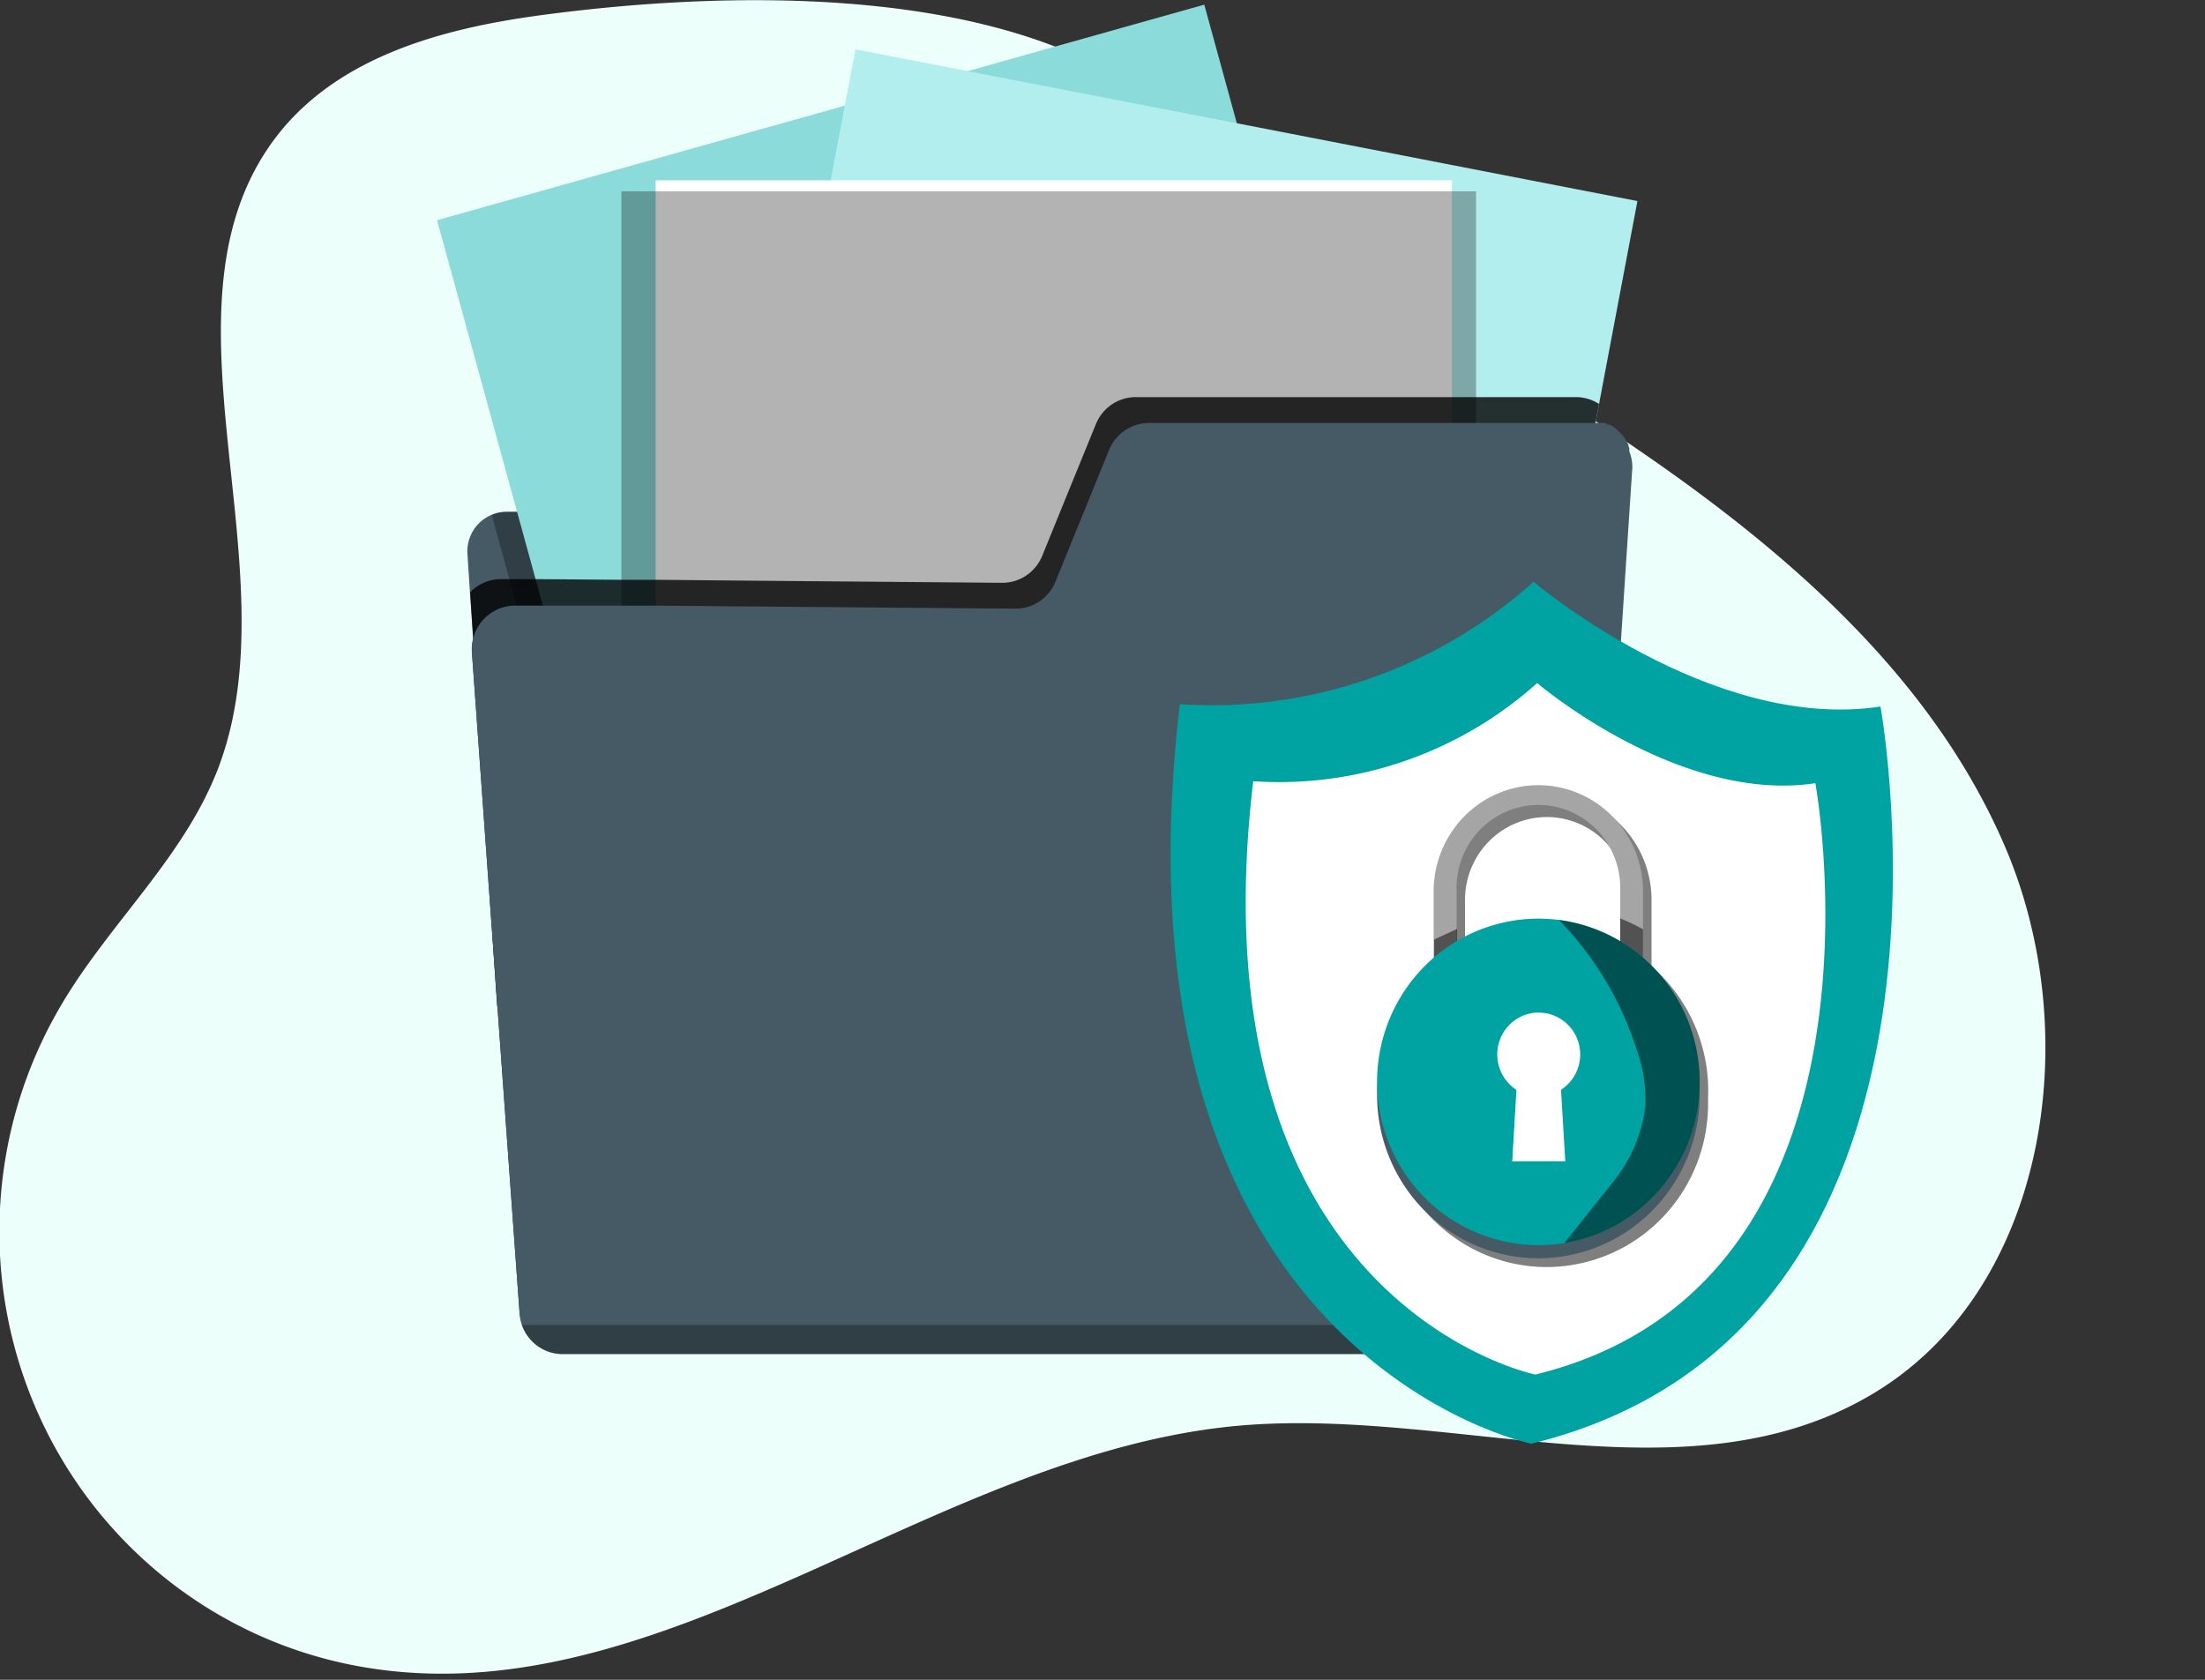 <svg xmlns="http://www.w3.org/2000/svg" width="168" height="128" fill="none" xmlns:v="https://vecta.io/nano"><rect width="100%" height="100%" fill="#333333" stroke="none"/><g clip-path="url(#A)"><path d="M40.903 1.2c-7.224 1-14.824 3.08-19.498 8.77-10.485 12.88 1.196 33.17-4.832 48.7-2.599 6.69-8.212 11.67-11.859 17.83C1.938 81.168.324 86.447.01 91.885s.681 10.872 2.9 15.836a33.6 33.6 0 0 0 9.84 12.658c4.244 3.351 9.229 5.609 14.526 6.581 23.125 4.24 43.818-16.3 67.2-18.33 16.198-1.4 33.917 5.93 47.989-2.29 13.509-7.86 16.474-27.44 10.297-41.83S133.6 39.9 120.505 31.4c-11.967-7.74-23.272-18.43-35.22-25.5S54.353-.64 40.903 1.2z" fill="#ecfffa"/><path d="M120.022 39.3l-.059 1.33-1.542 36.09H37.88l-.109-1.57-1.729-26.48-.237-3.54-.188-2.9a3.03 3.03 0 0 1 .441-1.805c.332-.539.825-.958 1.407-1.195.347-.148.72-.226 1.097-.23h.83l7.965-.05h11.157l22.255.09h1.878l17.482.11h.277 1.976l8.213.06h1.857l7.57.09z" fill="#455a64"/><g style="mix-blend-mode:soft-light" opacity=".3"><path d="M105.305 57.03L46.861 73.45l-9.398-34.22A2.88 2.88 0 0 1 38.56 39c9.882-.18 41.061 0 61.844.14l4.901 17.89z" fill="#000"/></g><path d="M91.755.354L33.299 16.78l15.205 55.403 58.456-16.426L91.755.354z" fill="#8bdbdb"/><path d="M124.756 15.32l-2.925 15.47-.307 1.59-1.561 8.25-5.91 31.16-1.581-.31-1.858-.36-8.36-1.62-24.439-4.75-1.65-.32-21.692-4.21 2.638-13.89.395-2.07 1.008-5.33 4.615-24.35.158-.83 1.077-5.68.82-4.31 8.598 1.67 20.447 3.96 30.527 5.93z" fill="#b3eeee"/><path d="M110.623 13.74H49.955v57.5h60.668v-57.5z" fill="#fff"/><g style="mix-blend-mode:soft-light" opacity=".3"><path d="M112.461 14.58H47.346v57.5h65.115v-57.5z" fill="#000"/></g><g style="mix-blend-mode:soft-light" opacity=".8"><path d="M123.36 33.82l-4.23 64.17c-.055.843-.424 1.633-1.033 2.21a3.27 3.27 0 0 1-2.247.9H41.831a3.28 3.28 0 0 1-2.243-.89.46.46 0 0 1 0-.11l-1.69-23.38-.109-1.57-1.828-25.4a3.27 3.27 0 0 1 .099-1.08l-.237-3.54c.314-.326.691-.583 1.108-.755s.864-.256 1.313-.245h.583 1.976l6.552.05h2.599l7.55.07 18.846.16c.656.004 1.299-.192 1.845-.561s.97-.895 1.219-1.509l1.354-3.33 2.727-6.69c.248-.611.669-1.133 1.212-1.5s1.18-.562 1.832-.56h33.531a3.24 3.24 0 0 1 1.759.52l-.306 1.59h.109.118.139.128.089.059.099l.346.16h.079l.099.06.247.16.099.08.089.08.099.09a3.63 3.63 0 0 1 .039.82h0z" fill="#000"/></g><path d="M124.35 35.9l-4.219 64.17a3.36 3.36 0 0 1-1.04 2.211c-.611.577-1.416.898-2.251.899H42.86c-.816-.001-1.602-.308-2.206-.863s-.984-1.316-1.065-2.137a.45.45 0 0 1 0-.11L37.9 76.69l-.119-1.57-1.828-25.4c-.028-.363.006-.728.099-1.08.185-.718.601-1.352 1.183-1.803s1.296-.693 2.029-.687h.099 1.977 5.989 2.599l7.155.06 20.269.17c.655.006 1.298-.188 1.844-.555a3.31 3.31 0 0 0 1.22-1.505l2.204-5.41 1.878-4.62a3.34 3.34 0 0 1 1.215-1.495c.541-.366 1.178-.563 1.829-.565h33.847.138.109.118.139.128.089.059.099l.346.16h.079l.099.06.247.16.099.08.089.08.099.09.118.12.109.12.128.15a.72.72 0 0 1 .079.11l.079.12.119.19.059.12.06.12V34l.059.14v.13a.6.6 0 0 1 0 .12c.191.478.265.996.217 1.51z" fill="#455a64"/><g style="mix-blend-mode:soft-light" opacity=".3"><path d="M39.756 100.96a3.33 3.33 0 0 0 1.203 1.609 3.26 3.26 0 0 0 1.9.611h74.009a3.25 3.25 0 0 0 1.901-.609 3.32 3.32 0 0 0 1.202-1.611H39.756z" fill="#000"/></g><path d="M89.89 53.66c4.88.325 9.775-.332 14.402-1.934s8.895-4.115 12.557-7.396c0 0 13.479 11.48 26.425 9.51 0 0 8.687 47.55-26.603 56.17 0 0-32.632-6.64-26.781-56.35z" fill="#00a2a2"/><path d="M95.484 59.53a29.32 29.32 0 0 0 11.557-1.545 29.57 29.57 0 0 0 10.075-5.935s10.811 9.21 21.198 7.63c0 0 6.977 38.15-21.336 45.06 0 0-26.228-5.33-21.494-45.21z" fill="#fff"/><g style="mix-blend-mode:soft-light" opacity=".5"><path d="M130.15 83.11a12.58 12.58 0 0 0-1.132-5.215 12.44 12.44 0 0 0-3.187-4.255v-5.07c0-2.14-.84-4.193-2.336-5.706s-3.524-2.364-5.639-2.364-4.143.85-5.639 2.364-2.336 3.566-2.336 5.706v5.08c-1.354 1.166-2.442 2.616-3.188 4.249a12.53 12.53 0 0 0-1.13 5.211v.5.5c0 3.299 1.295 6.463 3.6 8.796s5.433 3.644 8.693 3.644c.662-.002 1.324-.058 1.977-.17 2.877-.475 5.494-1.97 7.382-4.218s2.925-5.102 2.925-8.052v-.5l.01-.5zm-18.53-11.67v-2.87c0-1.673.657-3.278 1.827-4.462s2.755-1.848 4.409-1.848a6.2 6.2 0 0 1 4.41 1.848 6.35 6.35 0 0 1 1.826 4.462v3.82a12.09 12.09 0 0 0-4.655-1.62c-.524-.069-1.052-.102-1.581-.1-2.193-.002-4.347.592-6.236 1.72v-.95z" fill="#000"/></g><path d="M129.497 83.44c.001 2.951-1.035 5.807-2.923 8.057a12.26 12.26 0 0 1-7.384 4.223c-.654.104-1.315.157-1.976.16a12.22 12.22 0 0 1-8.693-3.644c-2.306-2.333-3.601-5.497-3.601-8.796s1.295-6.463 3.601-8.796A12.22 12.22 0 0 1 117.214 71c.528.002 1.056.036 1.581.1a12.25 12.25 0 0 1 7.648 4.13c1.97 2.271 3.055 5.189 3.054 8.21h0z" fill="#455a64"/><path d="M117.215 59.83c-2.115.003-4.143.853-5.639 2.366a8.14 8.14 0 0 0-2.346 5.704v7.69a8.12 8.12 0 0 0 2.336 5.706 7.93 7.93 0 0 0 5.64 2.364c2.115 0 4.143-.85 5.639-2.364a8.12 8.12 0 0 0 2.336-5.706V67.9a8.13 8.13 0 0 0-2.336-5.7c-1.493-1.513-3.517-2.365-5.63-2.37zm6.226 15.76c.002.828-.157 1.648-.47 2.413a6.3 6.3 0 0 1-1.348 2.047c-.267.27-.558.515-.87.73-.935.656-2.029 1.04-3.165 1.111s-2.268-.175-3.276-.71a6.26 6.26 0 0 1-2.438-2.325c-.587-.986-.897-2.116-.894-3.267V67.9a6.37 6.37 0 0 1 .401-2.491c.298-.794.751-1.52 1.333-2.133a6.23 6.23 0 0 1 2.053-1.433c.773-.333 1.604-.505 2.443-.505s1.671.172 2.444.505a6.23 6.23 0 0 1 2.053 1.433c.582.613 1.035 1.338 1.333 2.133a6.37 6.37 0 0 1 .401 2.491v7.69z" fill="#a5a5a5"/><g style="mix-blend-mode:soft-light" opacity=".5"><path d="M114.873 81.44l-1.977.16-.909.05c-.853-.757-1.536-1.688-2.005-2.733a8.16 8.16 0 0 1-.712-3.327v-4l1.749-.81v4.82c-.003 1.251.362 2.474 1.048 3.514a6.24 6.24 0 0 0 2.806 2.326h0z" fill="#000"/></g><g style="mix-blend-mode:soft-light" opacity=".5"><path d="M125.181 70.81v4.78c.007 1.707-.527 3.371-1.522 4.75h-.178l-2.727.41a6.05 6.05 0 0 0 .87-.73 6.3 6.3 0 0 0 1.348-2.047c.312-.765.472-1.585.47-2.413v-5.58c.597.238 1.178.515 1.739.83h0z" fill="#000"/></g><path d="M129.497 82.44c.001 2.951-1.035 5.807-2.923 8.057a12.26 12.26 0 0 1-7.384 4.223c-.654.104-1.315.157-1.976.16a12.22 12.22 0 0 1-8.693-3.644c-2.306-2.333-3.601-5.497-3.601-8.796s1.295-6.463 3.601-8.796A12.22 12.22 0 0 1 117.214 70c.528.002 1.056.036 1.581.1a12.25 12.25 0 0 1 7.648 4.13c1.97 2.271 3.055 5.189 3.054 8.21h0z" fill="#00a2a2"/><path d="M120.397 80.34a3.23 3.23 0 0 0-.419-1.576 3.18 3.18 0 0 0-1.135-1.16 3.12 3.12 0 0 0-1.553-.44c-.546-.008-1.086.128-1.565.394s-.881.655-1.167 1.126-.446 1.01-.464 1.563.105 1.101.36 1.591.63.904 1.09 1.202l-.316 5.45h4.032l-.326-5.45a3.18 3.18 0 0 0 1.075-1.16 3.23 3.23 0 0 0 .388-1.54z" fill="#fff"/><g style="mix-blend-mode:soft-light" opacity=".5"><path d="M114.467 80.34c.003-.812.311-1.592.862-2.182s1.302-.947 2.102-.998h-.197a3.13 3.13 0 0 0-1.9.636c-.548.415-.948.999-1.139 1.665s-.162 1.376.081 2.023.688 1.197 1.268 1.566l-.326 5.45h.395l.316-5.45a3.18 3.18 0 0 1-1.077-1.164c-.255-.474-.388-1.006-.385-1.546h0z" fill="#fff"/></g><g style="mix-blend-mode:soft-light" opacity=".5"><path d="M129.5 82.44a12.53 12.53 0 0 1-2.924 8.057c-1.888 2.25-4.505 3.746-7.384 4.223l3.815-4.78a11.33 11.33 0 0 0 2.362-5.68c.047-1.453-.178-2.902-.662-4.27-1.185-3.72-3.216-7.108-5.93-9.89 2.965.387 5.688 1.853 7.661 4.124s3.062 5.192 3.062 8.216h0z" fill="#000"/></g></g><defs><clipPath id="A"><path fill="#fff" d="M0 0h168v128H0z"/></clipPath></defs></svg>